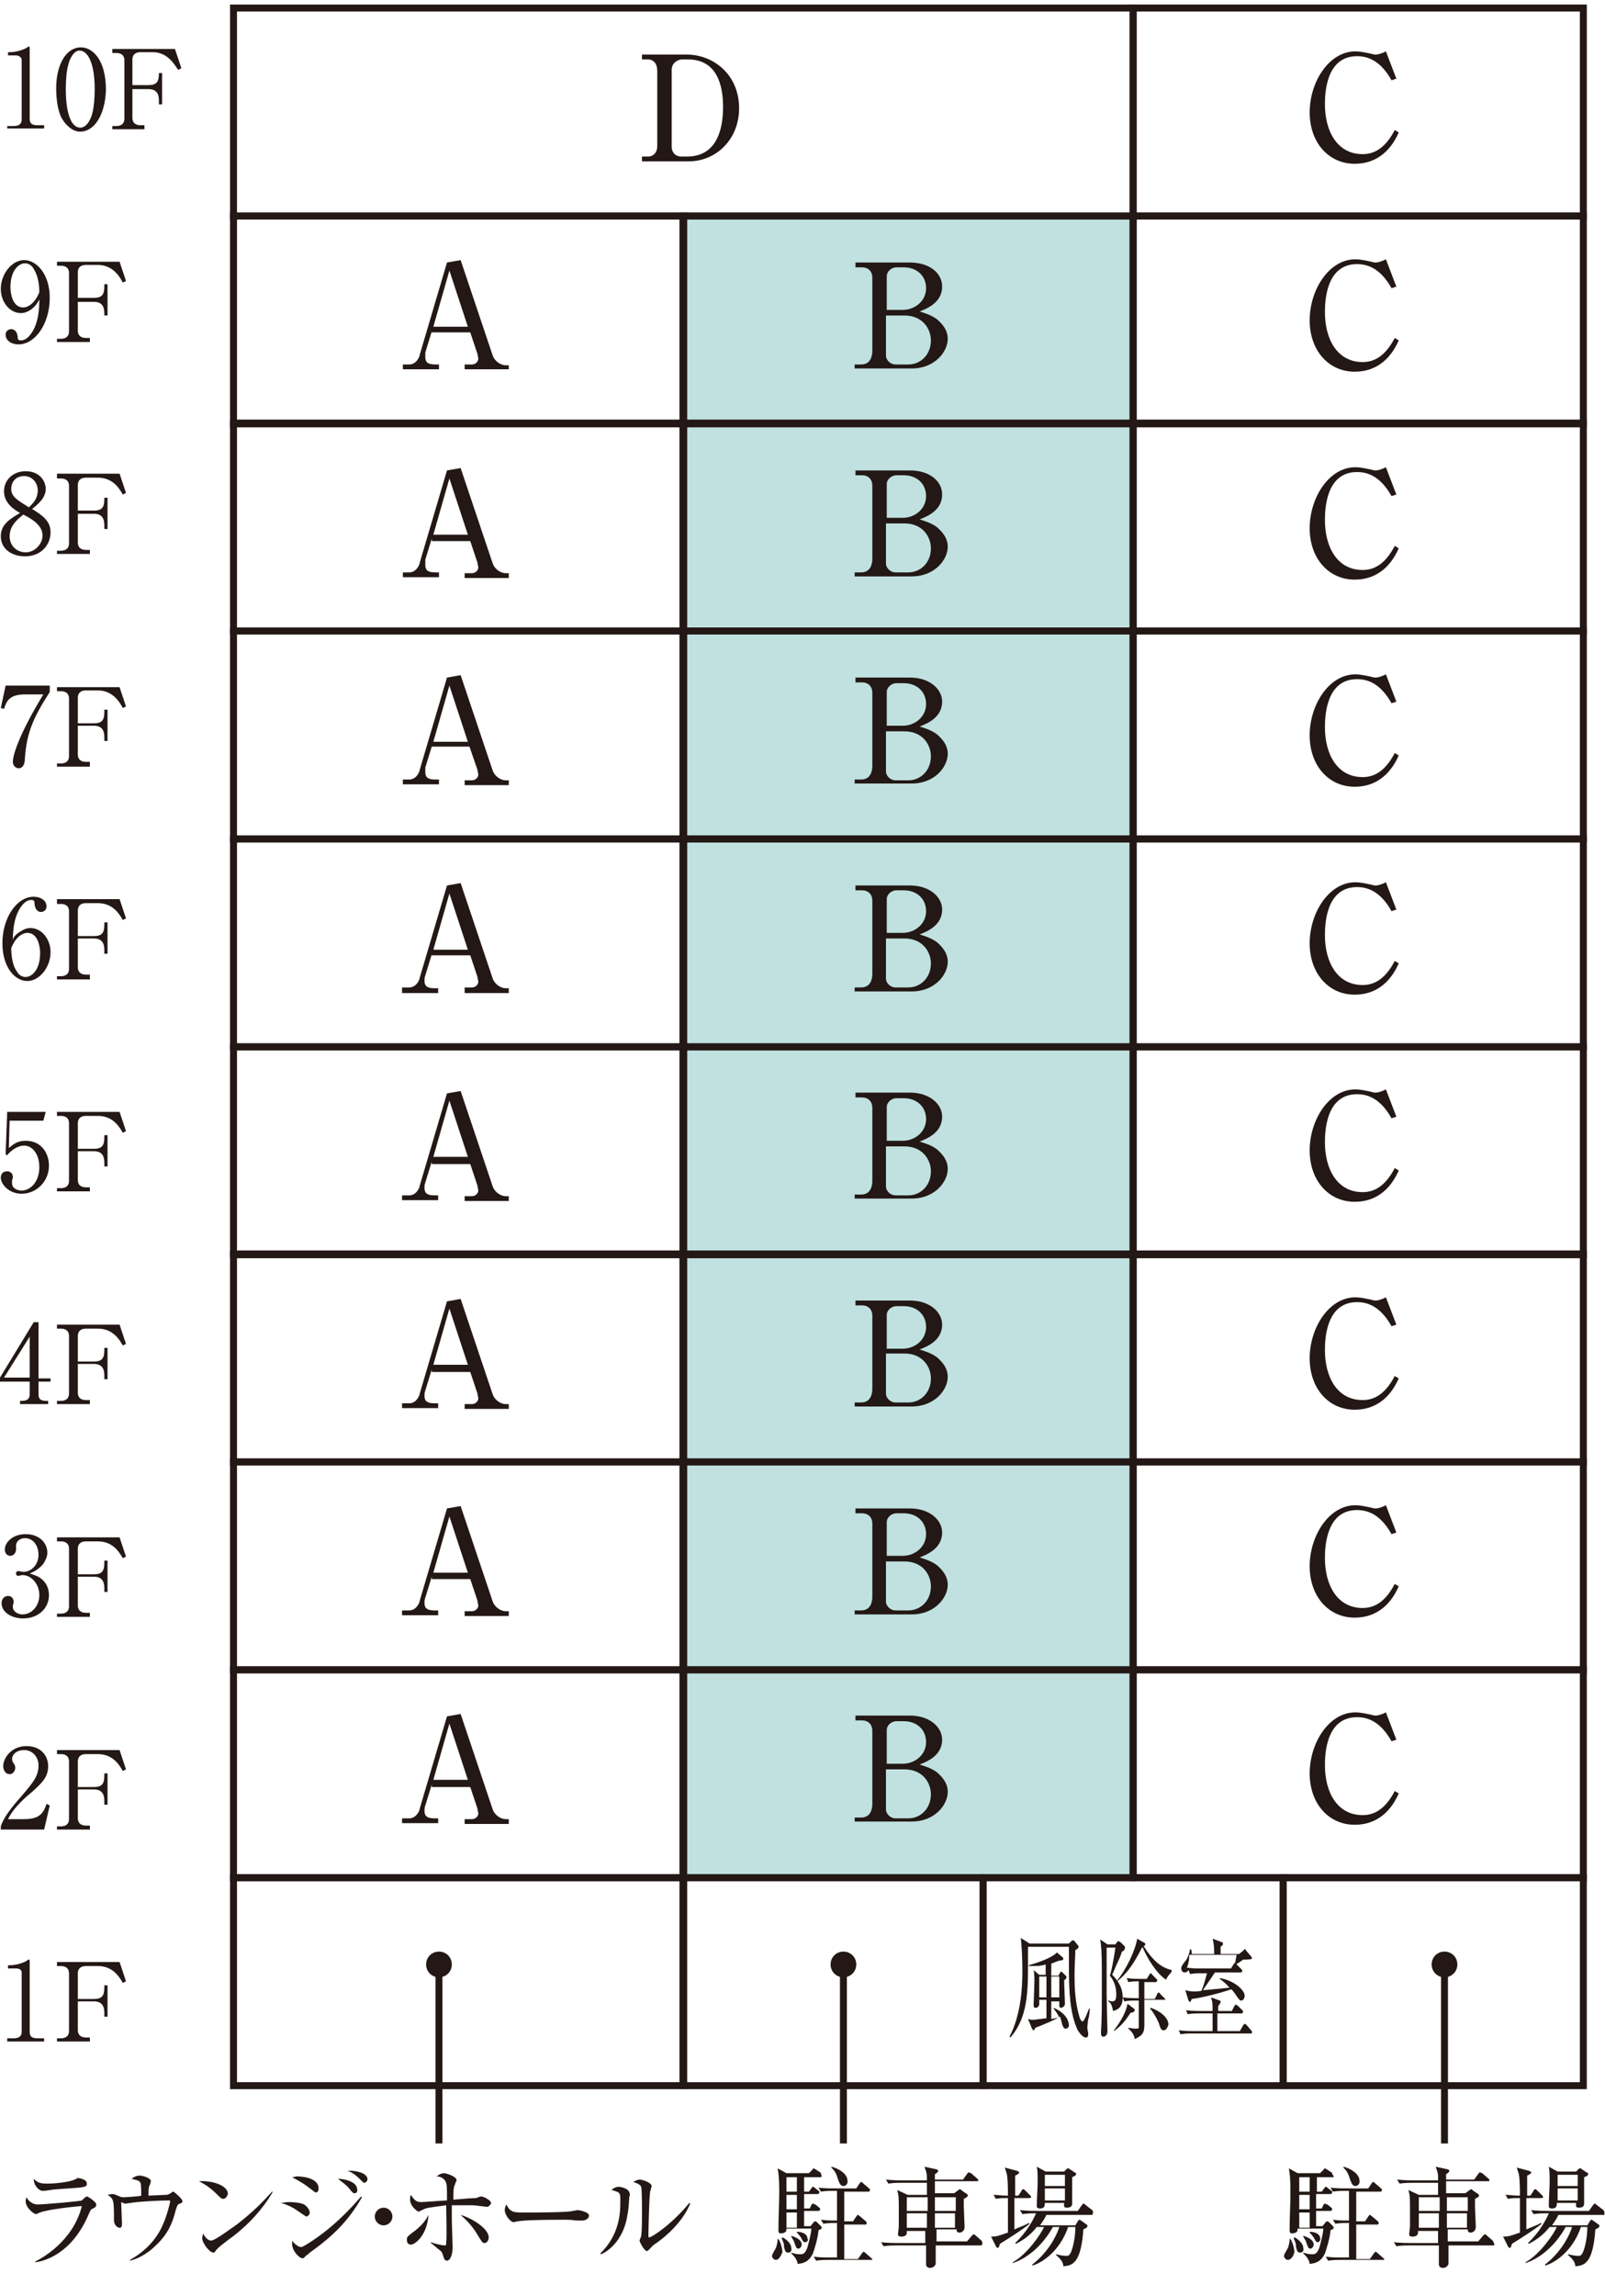 <?xml version="1.0" encoding="utf-8"?>
<!-- Generator: Adobe Illustrator 26.5.3, SVG Export Plug-In . SVG Version: 6.00 Build 0)  -->
<svg version="1.1" id="レイヤー_1" xmlns="http://www.w3.org/2000/svg" xmlns:xlink="http://www.w3.org/1999/xlink" x="0px"
	 y="0px" viewBox="0 0 200 286" style="enable-background:new 0 0 200 286;" xml:space="preserve">
<style type="text/css">
	.st0{opacity:0.3;fill:#2D9C96;}
	.st1{fill:none;stroke:#231815;stroke-width:0.867;stroke-miterlimit:10;}
	.st2{fill:none;stroke:#231815;stroke-width:0.863;stroke-miterlimit:10;}
	.st3{fill:#231815;}
</style>
<rect x="85" y="27" class="st0" width="56" height="206.5"/>
<g>
	<rect x="141.2" y="1" class="st1" width="56.1" height="25.9"/>
	<rect x="141.2" y="26.9" class="st1" width="56.1" height="25.9"/>
	<rect x="141.2" y="52.7" class="st1" width="56.1" height="25.9"/>
	<rect x="141.2" y="78.6" class="st1" width="56.1" height="25.9"/>
	<rect x="141.2" y="104.5" class="st1" width="56.1" height="25.9"/>
	<rect x="141.2" y="130.4" class="st1" width="56.1" height="25.9"/>
	<rect x="141.2" y="156.2" class="st1" width="56.1" height="25.9"/>
	<rect x="141.2" y="182.1" class="st1" width="56.1" height="25.9"/>
	<rect x="141.2" y="208" class="st1" width="56.1" height="25.9"/>
	<rect x="85.1" y="26.9" class="st1" width="56.1" height="25.9"/>
	<rect x="85.1" y="52.7" class="st1" width="56.1" height="25.9"/>
	<rect x="85.1" y="78.6" class="st1" width="56.1" height="25.9"/>
	<rect x="85.1" y="104.5" class="st1" width="56.1" height="25.9"/>
	<rect x="85.1" y="130.4" class="st1" width="56.1" height="25.9"/>
	<rect x="85.1" y="156.2" class="st1" width="56.1" height="25.9"/>
	<rect x="85.1" y="182.1" class="st1" width="56.1" height="25.9"/>
	<rect x="85.1" y="208" class="st1" width="56.1" height="25.9"/>
	<polygon class="st2" points="84.6,1 29.1,1 29.1,26.9 84.6,26.9 141.2,26.9 141.2,1 	"/>
	<rect x="29.1" y="26.9" class="st1" width="56.1" height="25.9"/>
	<rect x="29.1" y="52.7" class="st1" width="56.1" height="25.9"/>
	<rect x="29.1" y="78.6" class="st1" width="56.1" height="25.9"/>
	<rect x="29.1" y="104.5" class="st1" width="56.1" height="25.9"/>
	<rect x="29.1" y="130.4" class="st1" width="56.1" height="25.9"/>
	<rect x="29.1" y="156.2" class="st1" width="56.1" height="25.9"/>
	<rect x="29.1" y="182.1" class="st1" width="56.1" height="25.9"/>
	<rect x="29.1" y="208" class="st1" width="56.1" height="25.9"/>
	<rect x="29.1" y="233.9" class="st1" width="56.1" height="25.9"/>
	<rect x="85.1" y="233.9" class="st2" width="37.4" height="25.9"/>
	<rect x="122.5" y="233.9" class="st2" width="37.4" height="25.9"/>
	<rect x="159.9" y="233.9" class="st2" width="37.4" height="25.9"/>
	<g>
		<path class="st3" d="M53.8,41.3l-0.8,2.6C53,44.1,53,44.3,53,44.5c0,0.5,0.2,0.9,1.2,0.9h0.5V46h-4.5v-0.6H51c0.9,0,1.3-1,1.3-1.2
			l3.4-11.5l1.7-0.3l4,11.9c0.3,0.8,1.1,1.2,1.6,1.2h0.4V46h-5.5v-0.6h0.9c0.5,0,0.8-0.4,0.8-0.7c0-0.2-0.1-0.4-0.1-0.6l-0.9-2.7
			H53.8z M58.3,40.7l-2.3-7l-2,7H58.3z"/>
		<path class="st3" d="M53.8,67.1l-0.8,2.6C53,69.9,53,70.2,53,70.4c0,0.5,0.2,0.9,1.2,0.9h0.5v0.6h-4.5v-0.6H51
			c0.9,0,1.3-1,1.3-1.2l3.4-11.5l1.7-0.3l4,11.9c0.3,0.8,1.1,1.2,1.6,1.2h0.4v0.6h-5.5v-0.6h0.9c0.5,0,0.8-0.4,0.8-0.7
			c0-0.2-0.1-0.4-0.1-0.6l-0.9-2.7H53.8z M58.3,66.6l-2.3-7l-2,7H58.3z"/>
		<path class="st3" d="M53.8,93l-0.8,2.6C53,95.8,53,96.1,53,96.2c0,0.5,0.2,0.9,1.2,0.9h0.5v0.6h-4.5v-0.6H51c0.9,0,1.3-1,1.3-1.2
			l3.4-11.5l1.7-0.3l4,11.9c0.3,0.8,1.1,1.2,1.6,1.2h0.4v0.6h-5.5v-0.6h0.9c0.5,0,0.8-0.4,0.8-0.7c0-0.2-0.1-0.4-0.1-0.6L58.5,93
			H53.8z M58.3,92.4l-2.3-7l-2,7H58.3z"/>
		<path class="st3" d="M53.8,118.9l-0.8,2.6c-0.1,0.2-0.1,0.5-0.1,0.7c0,0.5,0.2,0.9,1.2,0.9h0.5v0.6h-4.5V123H51
			c0.9,0,1.3-1,1.3-1.2l3.4-11.5l1.7-0.3l4,11.9c0.3,0.8,1.1,1.2,1.6,1.2h0.4v0.6h-5.5V123h0.9c0.5,0,0.8-0.4,0.8-0.7
			c0-0.2-0.1-0.4-0.1-0.6l-0.9-2.7H53.8z M58.3,118.3l-2.3-7l-2,7H58.3z"/>
		<path class="st3" d="M53.8,144.7l-0.8,2.6c-0.1,0.2-0.1,0.5-0.1,0.7c0,0.5,0.2,0.9,1.2,0.9h0.5v0.6h-4.5v-0.6H51
			c0.9,0,1.3-1,1.3-1.2l3.4-11.5l1.7-0.3l4,11.9c0.3,0.8,1.1,1.2,1.6,1.2h0.4v0.6h-5.5v-0.6h0.9c0.5,0,0.8-0.4,0.8-0.7
			c0-0.2-0.1-0.4-0.1-0.6l-0.9-2.7H53.8z M58.3,144.1l-2.3-7l-2,7H58.3z"/>
		<path class="st3" d="M53.8,170.6l-0.8,2.6c-0.1,0.2-0.1,0.5-0.1,0.7c0,0.5,0.2,0.9,1.2,0.9h0.5v0.6h-4.5v-0.6H51
			c0.9,0,1.3-1,1.3-1.2l3.4-11.5l1.7-0.3l4,11.9c0.3,0.8,1.1,1.2,1.6,1.2h0.4v0.6h-5.5v-0.6h0.9c0.5,0,0.8-0.4,0.8-0.7
			c0-0.2-0.1-0.4-0.1-0.6l-0.9-2.7H53.8z M58.3,170l-2.3-7l-2,7H58.3z"/>
		<path class="st3" d="M53.8,196.4l-0.8,2.6c-0.1,0.2-0.1,0.5-0.1,0.7c0,0.5,0.2,0.9,1.2,0.9h0.5v0.6h-4.5v-0.6H51
			c0.9,0,1.3-1,1.3-1.2l3.4-11.5l1.7-0.3l4,11.9c0.3,0.8,1.1,1.2,1.6,1.2h0.4v0.6h-5.5v-0.6h0.9c0.5,0,0.8-0.4,0.8-0.7
			c0-0.2-0.1-0.4-0.1-0.6l-0.9-2.7H53.8z M58.3,195.9l-2.3-7l-2,7H58.3z"/>
		<path class="st3" d="M53.8,222.3l-0.8,2.6c-0.1,0.2-0.1,0.5-0.1,0.7c0,0.5,0.2,0.9,1.2,0.9h0.5v0.6h-4.5v-0.6H51
			c0.9,0,1.3-1,1.3-1.2l3.4-11.5l1.7-0.3l4,11.9c0.3,0.8,1.1,1.2,1.6,1.2h0.4v0.6h-5.5v-0.6h0.9c0.5,0,0.8-0.4,0.8-0.7
			c0-0.2-0.1-0.4-0.1-0.6l-0.9-2.7H53.8z M58.3,221.7l-2.3-7l-2,7H58.3z"/>
	</g>
	<g>
		<path class="st3" d="M106.6,45.4h0.7c1.1,0,1.4-0.9,1.4-1.7v-9.1c0-0.8-0.5-1.3-1.3-1.3h-0.8v-0.6h6.8c2.4,0,4,1.3,4,3
			c0,2.1-2.1,2.8-2.8,3.1c0.6,0.2,1.4,0.4,2.2,1c0.3,0.3,1.3,1.1,1.3,2.4c0,1.6-1.6,3.7-4.5,3.7h-7.1V45.4z M110.4,38.6h2.1
			c1.5,0,2.9-1.1,2.9-2.7c0-1.5-1.1-2.6-2.8-2.6h-0.9c-0.6,0-1.2,0.5-1.2,1.1V38.6z M110.4,39.2v5.1c0,0.5,0.5,1.1,1.2,1.1h1.6
			c1.5,0,2.8-1.2,2.8-3c0-1.4-1-3.1-3.3-3.1H110.4z"/>
		<path class="st3" d="M106.6,71.3h0.7c1.1,0,1.4-0.9,1.4-1.7v-9.1c0-0.8-0.5-1.3-1.3-1.3h-0.8v-0.6h6.8c2.4,0,4,1.3,4,3
			c0,2.1-2.1,2.8-2.8,3.1c0.6,0.2,1.4,0.4,2.2,1c0.3,0.3,1.3,1.1,1.3,2.4c0,1.6-1.6,3.7-4.5,3.7h-7.1V71.3z M110.4,64.5h2.1
			c1.5,0,2.9-1.1,2.9-2.7c0-1.5-1.1-2.6-2.8-2.6h-0.9c-0.6,0-1.2,0.5-1.2,1.1V64.5z M110.4,65.1v5.1c0,0.5,0.5,1.1,1.2,1.1h1.6
			c1.5,0,2.8-1.2,2.8-3c0-1.4-1-3.1-3.3-3.1H110.4z"/>
		<path class="st3" d="M106.6,97.1h0.7c1.1,0,1.4-0.9,1.4-1.7v-9.1c0-0.8-0.5-1.3-1.3-1.3h-0.8v-0.6h6.8c2.4,0,4,1.4,4,3
			c0,2.1-2.1,2.8-2.8,3.1c0.6,0.2,1.4,0.4,2.2,1c0.3,0.3,1.3,1.1,1.3,2.4c0,1.6-1.6,3.7-4.5,3.7h-7.1V97.1z M110.4,90.4h2.1
			c1.5,0,2.9-1.1,2.9-2.7c0-1.5-1.1-2.6-2.8-2.6h-0.9c-0.6,0-1.2,0.5-1.2,1.1V90.4z M110.4,91v5.1c0,0.5,0.5,1.1,1.2,1.1h1.6
			c1.5,0,2.8-1.2,2.8-3c0-1.4-1-3.1-3.3-3.1H110.4z"/>
		<path class="st3" d="M106.6,123h0.7c1.1,0,1.4-0.9,1.4-1.7v-9.1c0-0.8-0.5-1.3-1.3-1.3h-0.8v-0.6h6.8c2.4,0,4,1.4,4,3
			c0,2.1-2.1,2.8-2.8,3.1c0.6,0.2,1.4,0.4,2.2,1c0.3,0.3,1.3,1.1,1.3,2.4c0,1.6-1.6,3.7-4.5,3.7h-7.1V123z M110.4,116.2h2.1
			c1.5,0,2.9-1.1,2.9-2.7c0-1.5-1.1-2.6-2.8-2.6h-0.9c-0.6,0-1.2,0.5-1.2,1.1V116.2z M110.4,116.8v5.1c0,0.5,0.5,1.1,1.2,1.1h1.6
			c1.5,0,2.8-1.2,2.8-3c0-1.4-1-3.1-3.3-3.1H110.4z"/>
		<path class="st3" d="M106.6,148.8h0.7c1.1,0,1.4-0.9,1.4-1.7V138c0-0.8-0.5-1.3-1.3-1.3h-0.8v-0.6h6.8c2.4,0,4,1.4,4,3
			c0,2.1-2.1,2.8-2.8,3.1c0.6,0.2,1.4,0.4,2.2,1c0.3,0.3,1.3,1.1,1.3,2.4c0,1.6-1.6,3.7-4.5,3.7h-7.1V148.8z M110.4,142.1h2.1
			c1.5,0,2.9-1.1,2.9-2.7c0-1.5-1.1-2.6-2.8-2.6h-0.9c-0.6,0-1.2,0.5-1.2,1.1V142.1z M110.4,142.7v5.1c0,0.5,0.5,1.1,1.2,1.1h1.6
			c1.5,0,2.8-1.2,2.8-3c0-1.4-1-3.1-3.3-3.1H110.4z"/>
		<path class="st3" d="M106.6,174.7h0.7c1.1,0,1.4-0.9,1.4-1.7v-9.1c0-0.8-0.5-1.3-1.3-1.3h-0.8V162h6.8c2.4,0,4,1.4,4,3
			c0,2.1-2.1,2.8-2.8,3.1c0.6,0.2,1.4,0.4,2.2,1c0.3,0.3,1.3,1.1,1.3,2.4c0,1.6-1.6,3.7-4.5,3.7h-7.1V174.7z M110.4,168h2.1
			c1.5,0,2.9-1.1,2.9-2.7c0-1.5-1.1-2.6-2.8-2.6h-0.9c-0.6,0-1.2,0.5-1.2,1.1V168z M110.4,168.5v5.1c0,0.5,0.5,1.1,1.2,1.1h1.6
			c1.5,0,2.8-1.2,2.8-3c0-1.4-1-3.1-3.3-3.1H110.4z"/>
		<path class="st3" d="M106.6,200.6h0.7c1.1,0,1.4-0.9,1.4-1.7v-9.1c0-0.8-0.5-1.3-1.3-1.3h-0.8v-0.6h6.8c2.4,0,4,1.4,4,3
			c0,2.1-2.1,2.8-2.8,3.1c0.6,0.2,1.4,0.4,2.2,1c0.3,0.3,1.3,1.1,1.3,2.4c0,1.6-1.6,3.7-4.5,3.7h-7.1V200.6z M110.4,193.8h2.1
			c1.5,0,2.9-1.1,2.9-2.7c0-1.5-1.1-2.6-2.8-2.6h-0.9c-0.6,0-1.2,0.5-1.2,1.1V193.8z M110.4,194.4v5.1c0,0.5,0.5,1.1,1.2,1.1h1.6
			c1.5,0,2.8-1.2,2.8-3c0-1.4-1-3.1-3.3-3.1H110.4z"/>
		<path class="st3" d="M106.6,226.4h0.7c1.1,0,1.4-0.9,1.4-1.7v-9.1c0-0.8-0.5-1.3-1.3-1.3h-0.8v-0.6h6.8c2.4,0,4,1.4,4,3
			c0,2.1-2.1,2.8-2.8,3.1c0.6,0.2,1.4,0.4,2.2,1c0.3,0.3,1.3,1.1,1.3,2.4c0,1.6-1.6,3.7-4.5,3.7h-7.1V226.4z M110.4,219.7h2.1
			c1.5,0,2.9-1.1,2.9-2.7c0-1.5-1.1-2.6-2.8-2.6h-0.9c-0.6,0-1.2,0.5-1.2,1.1V219.7z M110.4,220.3v5.1c0,0.5,0.5,1.1,1.2,1.1h1.6
			c1.5,0,2.8-1.2,2.8-3c0-1.4-1-3.1-3.3-3.1H110.4z"/>
	</g>
	<g>
		<path class="st3" d="M173.4,10c-1.4-2.5-3-3-4.3-3c-3.9,0-4,4.7-4,6c0,3.3,1.5,6.2,4.7,6.2c1.6,0,2.9-0.9,4-3l0.5,0.3
			c-0.5,1.1-1.9,3.9-5.5,3.9c-3.2,0-5.6-2.6-5.6-6.4c0-3.8,2.4-7.6,5.7-7.6c0.5,0,1,0.1,1.5,0.2c0.6,0.1,0.7,0.2,1,0.2
			c0.1,0,0.5,0,1.3-0.4l1.3,3.4L173.4,10z"/>
		<path class="st3" d="M173.4,35.9c-1.4-2.5-3-3-4.3-3c-3.9,0-4,4.7-4,6c0,3.3,1.5,6.2,4.7,6.2c1.6,0,2.9-0.9,4-3l0.5,0.3
			c-0.5,1.1-1.9,3.9-5.5,3.9c-3.2,0-5.6-2.6-5.6-6.4c0-3.8,2.4-7.6,5.7-7.6c0.5,0,1,0.1,1.5,0.2c0.6,0.1,0.7,0.2,1,0.2
			c0.1,0,0.5,0,1.3-0.4l1.3,3.4L173.4,35.9z"/>
		<path class="st3" d="M173.4,61.8c-1.4-2.5-3-3-4.3-3c-3.9,0-4,4.7-4,6c0,3.3,1.5,6.2,4.7,6.2c1.6,0,2.9-0.9,4-3l0.5,0.3
			c-0.5,1.1-1.9,3.9-5.5,3.9c-3.2,0-5.6-2.6-5.6-6.4c0-3.8,2.4-7.6,5.7-7.6c0.5,0,1,0.1,1.5,0.2c0.6,0.1,0.7,0.2,1,0.2
			c0.1,0,0.5,0,1.3-0.4l1.3,3.4L173.4,61.8z"/>
		<path class="st3" d="M173.4,87.6c-1.4-2.5-3-3-4.3-3c-3.9,0-4,4.7-4,6c0,3.3,1.5,6.2,4.7,6.2c1.6,0,2.9-0.9,4-3l0.5,0.3
			c-0.5,1.1-1.9,3.9-5.5,3.9c-3.2,0-5.6-2.6-5.6-6.4c0-3.8,2.4-7.6,5.7-7.6c0.5,0,1,0.1,1.5,0.2c0.6,0.1,0.7,0.2,1,0.2
			c0.1,0,0.5,0,1.3-0.4l1.3,3.4L173.4,87.6z"/>
		<path class="st3" d="M173.4,113.5c-1.4-2.5-3-3-4.3-3c-3.9,0-4,4.7-4,6c0,3.3,1.5,6.2,4.7,6.2c1.6,0,2.9-0.9,4-3l0.5,0.3
			c-0.5,1.1-1.9,3.9-5.5,3.9c-3.2,0-5.6-2.6-5.6-6.4c0-3.8,2.4-7.6,5.7-7.6c0.5,0,1,0.1,1.5,0.2c0.6,0.1,0.7,0.2,1,0.2
			c0.1,0,0.5,0,1.3-0.4l1.3,3.4L173.4,113.5z"/>
		<path class="st3" d="M173.4,139.3c-1.4-2.5-3-3-4.3-3c-3.9,0-4,4.7-4,6c0,3.3,1.5,6.2,4.7,6.2c1.6,0,2.9-0.9,4-3l0.5,0.3
			c-0.5,1.1-1.9,3.9-5.5,3.9c-3.2,0-5.6-2.6-5.6-6.4c0-3.8,2.4-7.6,5.7-7.6c0.5,0,1,0.1,1.5,0.2c0.6,0.1,0.7,0.2,1,0.2
			c0.1,0,0.5,0,1.3-0.4l1.3,3.4L173.4,139.3z"/>
		<path class="st3" d="M173.4,165.2c-1.4-2.5-3-3-4.3-3c-3.9,0-4,4.7-4,6c0,3.3,1.5,6.2,4.7,6.2c1.6,0,2.9-0.9,4-3l0.5,0.3
			c-0.5,1.1-1.9,3.9-5.5,3.9c-3.2,0-5.6-2.6-5.6-6.4c0-3.8,2.4-7.6,5.7-7.6c0.5,0,1,0.1,1.5,0.2c0.6,0.1,0.7,0.2,1,0.2
			c0.1,0,0.5,0,1.3-0.4l1.3,3.4L173.4,165.2z"/>
		<path class="st3" d="M173.4,191.1c-1.4-2.5-3-3-4.3-3c-3.9,0-4,4.7-4,6c0,3.3,1.5,6.2,4.7,6.2c1.6,0,2.9-0.9,4-3l0.5,0.3
			c-0.5,1.1-1.9,3.9-5.5,3.9c-3.2,0-5.6-2.6-5.6-6.4c0-3.8,2.4-7.6,5.7-7.6c0.5,0,1,0.1,1.5,0.2c0.6,0.1,0.7,0.2,1,0.2
			c0.1,0,0.5,0,1.3-0.4l1.3,3.4L173.4,191.1z"/>
		<path class="st3" d="M173.4,216.9c-1.4-2.5-3-3-4.3-3c-3.9,0-4,4.7-4,6c0,3.3,1.5,6.2,4.7,6.2c1.6,0,2.9-0.9,4-3l0.5,0.3
			c-0.5,1.1-1.9,3.9-5.5,3.9c-3.2,0-5.6-2.6-5.6-6.4c0-3.8,2.4-7.6,5.7-7.6c0.5,0,1,0.1,1.5,0.2c0.6,0.1,0.7,0.2,1,0.2
			c0.1,0,0.5,0,1.3-0.4l1.3,3.4L173.4,216.9z"/>
	</g>
	<g>
		<path class="st3" d="M80,6.8h5.6c3.2,0,6.5,2.4,6.5,6.7c0,3.8-2.8,6.6-6.3,6.6H80v-0.6h0.8c0.5,0,1.1-0.4,1.1-1.3V8.8
			c0-0.8-0.4-1.4-1.2-1.4H80V6.8z M83.7,18.3c0,0.6,0.4,1.2,1.2,1.2h0.7c4,0,4.5-3.9,4.5-6.2c0-2.6-0.7-5.9-4.4-5.9H85
			c-0.5,0-1.3,0.4-1.3,1.3V18.3z"/>
	</g>
	<g>
		<path class="st3" d="M0.9,15.7h0.8c0.7,0,1-0.3,1-0.8V7.4C2.6,7,2.2,6.9,2,6.9h-1V6.5h0.2c1.1,0,2.1-0.5,2.2-0.6
			c0.1-0.1,0.1-0.1,0.2-0.1c0.1,0,0.1,0.1,0.1,0.2v8.8c0,0.6,0.3,0.8,1,0.8h0.8v0.4H0.9V15.7z"/>
		<path class="st3" d="M10,16.4c-0.9,0-1.7-0.7-2.2-1.5c-0.6-0.9-0.8-2.6-0.8-3.9c0-2.9,1.2-5.1,3.1-5.1c1.4,0,3.1,1.5,3.1,5.3
			C13.1,14.4,11.7,16.4,10,16.4z M8.5,8.1c-0.2,0.7-0.3,1.8-0.3,3c0,3.1,0.7,4.8,1.8,4.8c0.9,0,1.4-1.3,1.5-1.8
			c0.2-0.7,0.3-1.9,0.3-3c0-3.1-0.8-4.8-1.9-4.8C9.1,6.3,8.6,7.6,8.5,8.1z"/>
		<path class="st3" d="M18,16.1H14v-0.4h0.5c0.6,0,1-0.3,1-0.9V7.5c0-0.6-0.4-0.9-1-0.9H14V6.1h7.8l0.8,2.4l-0.4,0.2
			C21.7,8,20.9,6.5,19,6.5h-1.5c-0.6,0-1,0.3-1,0.9v3.2h2c1,0,1.3-0.4,1.3-1.4V9.1h0.4V13h-0.4v-0.5c0-0.8-0.3-1.4-1.3-1.4h-2v3.6
			c0,0.6,0.4,0.9,1,0.9H18V16.1z"/>
		<path class="st3" d="M3.8,38.6c-0.3,0.2-0.7,0.4-1.2,0.4c-1.4,0-2.5-1.4-2.5-3c0-1.9,1.4-3.6,2.9-3.6c1.6,0,3.2,1.8,3.2,4.7
			c0,3.2-1.8,5.8-3.9,5.8c-0.9,0-1.6-0.5-1.6-1.2c0-0.5,0.4-0.7,0.7-0.7c0.3,0,0.7,0.2,0.8,0.9c0,0.3,0,0.5,0.4,0.5
			c0.4,0,0.7-0.2,1-0.5c1.2-1.3,1.3-3.4,1.3-4.6C4.7,37.7,4.4,38.2,3.8,38.6z M4.2,33.5c-0.2-0.4-0.6-0.7-1.1-0.7
			c-0.7,0-1.8,0.8-1.8,3c0,0.6,0.2,2.5,1.6,2.5c0.5,0,1.4-0.4,2-1.9C4.9,35.7,4.8,34.4,4.2,33.5z"/>
		<path class="st3" d="M11.2,42.6H7.1v-0.4h0.5c0.6,0,1-0.3,1-0.9V34c0-0.6-0.4-0.9-1-0.9H7.1v-0.5h7.8l0.8,2.4l-0.4,0.2
			C14.9,34.4,14,33,12.2,33h-1.5c-0.6,0-1,0.3-1,0.9v3.2h2c1,0,1.3-0.4,1.3-1.4v-0.3h0.4v3.9H13V39c0-0.8-0.3-1.4-1.3-1.4h-2v3.6
			c0,0.6,0.4,0.9,1,0.9h0.5V42.6z"/>
		<path class="st3" d="M6.3,66.3c0,1.6-1.2,3-3.2,3c-1.6,0-3-0.9-3-2.5c0-1.5,1.2-2.2,2.4-2.9c-0.7-0.4-2-1.2-2-2.7
			c0-1.4,1.1-2.5,2.7-2.5c1.9,0,2.5,1.4,2.5,2.2c0,1.2-1.1,2-1.7,2.5C5.3,64.2,6.3,64.9,6.3,66.3z M1.2,66.8c0,1.2,0.9,2,2,2
			c1.2,0,2.1-1.1,2.1-2.1c0-1.3-1.4-2.1-2.4-2.6C2.3,64.6,1.2,65.4,1.2,66.8z M4.7,61.1c0-1-0.7-1.8-1.7-1.8c-1,0-1.6,0.7-1.6,1.6
			c0,1,0.8,1.4,2.2,2.3C4,62.8,4.7,62.2,4.7,61.1z"/>
		<path class="st3" d="M11.2,69H7.1v-0.4h0.5c0.6,0,1-0.3,1-0.9v-7.2c0-0.6-0.4-0.9-1-0.9H7.1V59h7.8l0.8,2.4l-0.4,0.2
			c-0.4-0.7-1.2-2.1-3.1-2.1h-1.5c-0.6,0-1,0.3-1,0.9v3.2h2c1,0,1.3-0.4,1.3-1.4V62h0.4v3.9H13v-0.5c0-0.8-0.3-1.4-1.3-1.4h-2v3.6
			c0,0.6,0.4,0.9,1,0.9h0.5V69z"/>
		<path class="st3" d="M6.2,85.5v0.7c-2.2,3.4-2.9,5.3-3.1,8.3c0,0.4-0.1,1.2-0.8,1.2c-0.3,0-0.7-0.3-0.7-0.8c0-1,1-3.8,3.8-8.4H3.1
			c-2,0-2.3,0.9-2.6,1.8l-0.4-0.1l0.6-2.8H6.2z"/>
		<path class="st3" d="M11.2,95.5H7.1v-0.4h0.5c0.6,0,1-0.3,1-0.9v-7.2c0-0.6-0.4-0.9-1-0.9H7.1v-0.5h7.8l0.8,2.4l-0.4,0.2
			C14.9,87.4,14,86,12.2,86h-1.5c-0.6,0-1,0.3-1,0.9v3.2h2c1,0,1.3-0.4,1.3-1.4v-0.3h0.4v3.9H13v-0.5c0-0.8-0.3-1.4-1.3-1.4h-2v3.6
			c0,0.6,0.4,0.9,1,0.9h0.5V95.5z"/>
		<path class="st3" d="M2.6,116c0.3-0.2,0.7-0.4,1.2-0.4c1.4,0,2.5,1.4,2.5,3c0,1.9-1.4,3.6-2.9,3.6c-1.6,0-3.1-1.8-3.1-4.7
			c0-3.2,1.8-5.8,3.9-5.8c0.9,0,1.6,0.5,1.6,1.2c0,0.5-0.4,0.7-0.7,0.7c-0.3,0-0.7-0.2-0.8-1c0-0.3,0-0.5-0.4-0.5
			c-0.4,0-0.7,0.2-1,0.5c-1.2,1.3-1.3,3.4-1.3,4.6C1.6,116.8,1.9,116.4,2.6,116z M2.1,121c0.2,0.4,0.6,0.7,1.1,0.7
			c0.7,0,1.8-0.8,1.8-3c0-0.6-0.2-2.5-1.6-2.5c-0.5,0-1.4,0.4-2,1.9C1.4,118.8,1.5,120.2,2.1,121z"/>
		<path class="st3" d="M11.2,122H7.1v-0.4h0.5c0.6,0,1-0.3,1-0.9v-7.2c0-0.6-0.4-0.9-1-0.9H7.1V112h7.8l0.8,2.4l-0.4,0.2
			c-0.4-0.7-1.2-2.1-3.1-2.1h-1.5c-0.6,0-1,0.3-1,0.9v3.2h2c1,0,1.3-0.4,1.3-1.4v-0.3h0.4v3.9H13v-0.5c0-0.8-0.3-1.4-1.3-1.4h-2v3.6
			c0,0.6,0.4,0.9,1,0.9h0.5V122z"/>
		<path class="st3" d="M1.2,139.5L1.1,143c0.6-0.5,1.1-0.9,2.1-0.9c2,0,2.9,1.6,2.9,3.1c0,2-1.6,3.5-3.4,3.5c-1.6,0-2.6-1.2-2.6-2
			c0-0.5,0.3-0.8,0.8-0.8c0.4,0,0.7,0.3,0.7,0.7c0,0.1,0,0.2-0.1,0.4c0,0.1,0,0.3,0,0.4c0,0.6,0.6,0.9,1.2,0.9
			c1.1,0,2.2-1.1,2.2-2.9c0-1.7-0.9-2.7-1.9-2.7c-0.5,0-1.4,0.3-2.1,1.2l-0.2-0.1l0.2-5.3h4.8l-0.3,1.1H1.2z"/>
		<path class="st3" d="M11.2,148.4H7.1V148h0.5c0.6,0,1-0.3,1-0.9v-7.2c0-0.6-0.4-0.9-1-0.9H7.1v-0.5h7.8l0.8,2.4l-0.4,0.2
			c-0.4-0.7-1.2-2.1-3.1-2.1h-1.5c-0.6,0-1,0.3-1,0.9v3.2h2c1,0,1.3-0.4,1.3-1.4v-0.3h0.4v3.9H13v-0.5c0-0.8-0.3-1.4-1.3-1.4h-2v3.6
			c0,0.6,0.4,0.9,1,0.9h0.5V148.4z"/>
		<path class="st3" d="M4.2,164.7h0.6v7h1.5v0.4H4.8v1.6c0,0.6,0.3,0.8,1,0.8H6v0.4H2.5v-0.4h0.2c0.6,0,1-0.2,1-0.8v-1.6H0v-0.5
			L4.2,164.7z M3.7,166.5l-3.2,5.1h3.2V166.5z"/>
		<path class="st3" d="M11.2,174.9H7.1v-0.4h0.5c0.6,0,1-0.3,1-0.9v-7.2c0-0.6-0.4-0.9-1-0.9H7.1v-0.5h7.8l0.8,2.4l-0.4,0.2
			c-0.4-0.7-1.2-2.1-3.1-2.1h-1.5c-0.6,0-1,0.3-1,0.9v3.2h2c1,0,1.3-0.4,1.3-1.4v-0.3h0.4v3.9H13v-0.5c0-0.8-0.3-1.4-1.3-1.4h-2v3.6
			c0,0.6,0.4,0.9,1,0.9h0.5V174.9z"/>
		<path class="st3" d="M5.2,196.7c0.6,0.5,0.9,1.2,0.9,2c0,1.7-1.4,2.9-3.2,2.9c-1.5,0-2.7-0.8-2.7-1.9c0-0.6,0.4-0.9,0.8-0.9
			c0.5,0,0.7,0.4,0.7,0.7c0,0.2,0,0.3-0.1,0.4c0,0.1,0,0.2,0,0.3c0,0.5,0.6,0.9,1.2,0.9c1.1,0,2.1-1,2.1-2.4c0-1.4-1-2.5-2.1-2.5
			c-0.1,0-0.5,0.1-0.5,0.1c-0.2,0-0.3-0.1-0.3-0.3c0-0.2,0.1-0.3,0.3-0.3c0.1,0,0.5,0.1,0.6,0.1c1.1,0,1.9-1,1.9-2.1
			c0-1.1-0.6-2.1-1.7-2.1c-0.7,0-1.1,0.5-1.1,0.9c0,0.1,0,0.1,0,0.2c0,0.1,0,0.2,0,0.3c0,0.4-0.3,0.8-0.7,0.8
			c-0.5,0-0.7-0.4-0.7-0.8c0-0.8,0.9-1.9,2.6-1.9c1.7,0,2.7,1.1,2.7,2.3c0,0.5-0.2,0.9-0.5,1.4c-0.6,0.7-1.2,1-1.7,1.2
			C4.3,196.2,4.7,196.3,5.2,196.7z"/>
		<path class="st3" d="M11.2,201.4H7.1v-0.4h0.5c0.6,0,1-0.3,1-0.9v-7.2c0-0.6-0.4-0.9-1-0.9H7.1v-0.5h7.8l0.8,2.4l-0.4,0.2
			c-0.4-0.7-1.2-2.1-3.1-2.1h-1.5c-0.6,0-1,0.3-1,0.9v3.2h2c1,0,1.3-0.4,1.3-1.4v-0.3h0.4v3.9H13v-0.5c0-0.8-0.3-1.4-1.3-1.4h-2v3.6
			c0,0.6,0.4,0.9,1,0.9h0.5V201.4z"/>
		<path class="st3" d="M5.5,227.9H0.1v-0.4c0.3-0.9,0.9-1.8,2-3.1c2-2.3,2.7-3.1,2.7-4.5c0-1-0.7-1.9-1.8-1.9c-1,0-1.5,0.6-1.5,1.1
			c0,0,0,0.2,0.1,0.4c0.2,0.3,0.3,0.4,0.3,0.7c0,0.4-0.3,0.8-0.7,0.8c-0.5,0-0.8-0.5-0.8-1c0-1,1-2.5,2.9-2.5c1.7,0,2.7,1.1,2.7,2.5
			c0,1.4-0.8,2.1-2,3.2c-0.5,0.4-2.3,1.9-3,3.4H3c1.9,0,2.4-0.7,2.8-1.9l0.4,0.2L5.5,227.9z"/>
		<path class="st3" d="M11.2,227.9H7.1v-0.4h0.5c0.6,0,1-0.3,1-0.9v-7.2c0-0.6-0.4-0.9-1-0.9H7.1v-0.5h7.8l0.8,2.4l-0.4,0.2
			c-0.4-0.7-1.2-2.1-3.1-2.1h-1.5c-0.6,0-1,0.3-1,0.9v3.2h2c1,0,1.3-0.4,1.3-1.4v-0.3h0.4v3.9H13v-0.5c0-0.8-0.3-1.4-1.3-1.4h-2v3.6
			c0,0.6,0.4,0.9,1,0.9h0.5V227.9z"/>
		<path class="st3" d="M0.9,253.9h0.8c0.7,0,1-0.3,1-0.8v-7.4c0-0.4-0.4-0.5-0.7-0.5h-1v-0.4h0.2c1.1,0,2.1-0.5,2.2-0.6
			c0.1-0.1,0.1-0.1,0.2-0.1c0.1,0,0.1,0.1,0.1,0.2v8.8c0,0.6,0.3,0.8,1,0.8h0.8v0.4H0.9V253.9z"/>
		<path class="st3" d="M11.2,254.3H7.1v-0.4h0.5c0.6,0,1-0.3,1-0.9v-7.2c0-0.6-0.4-0.9-1-0.9H7.1v-0.5h7.8l0.8,2.4l-0.4,0.2
			c-0.4-0.7-1.2-2.1-3.1-2.1h-1.5c-0.6,0-1,0.3-1,0.9v3.2h2c1,0,1.3-0.4,1.3-1.4v-0.3h0.4v3.9H13v-0.5c0-0.8-0.3-1.4-1.3-1.4h-2v3.6
			c0,0.6,0.4,0.9,1,0.9h0.5V254.3z"/>
	</g>
	<g>
		<path class="st3" d="M11.6,275.1c-0.3,0.1-0.3,0.2-0.5,0.6c-2.2,5.3-5.9,6-6.7,6.1l0-0.1c0.8-0.4,4.7-2.5,5.8-6.9
			c-0.4,0-4.3,0.4-5.2,0.8c-0.1,0-0.4,0.2-0.5,0.2c-0.3,0-1.3-0.8-1.3-1.6c0-0.1,0-0.2,0.1-0.5c0.2,0.4,0.7,0.9,1.4,0.9
			c0.7,0,5.3-0.4,5.5-0.5c0.1-0.1,0.5-0.5,0.6-0.5c0.2,0,1.2,0.7,1.2,1C12,274.9,11.8,275,11.6,275.1z M9.9,272.5
			c-1.1,0.1-3.3,0.2-3.6,0.3c-0.7,0.1-0.7,0.1-1,0.1c-0.4,0-1.1-0.6-1.1-1.5c0.6,0.6,1,0.6,1.8,0.6c0.9,0,2.7-0.2,3.3-0.5
			c0.3-0.1,0.3-0.2,0.4-0.2c0.2,0,1.1,0.2,1.1,0.6C10.9,272.3,10.7,272.4,9.9,272.5z"/>
		<path class="st3" d="M22.4,274.5c-0.3,0.1-0.3,0.2-0.5,0.8c-0.4,1.6-1,3.1-2.7,4.6c-0.5,0.5-1.7,1.4-3,1.7l0-0.1
			c1.8-1,3.3-2.5,4.1-4.4c0.5-1.1,0.9-2.7,0.9-2.9c0-0.1,0-0.1-0.2-0.1c-1.1,0-2.8,0.1-3.9,0.2c-0.2,0-1.4,0.2-1.5,0.2
			c0,0-0.1,0-0.5-0.2c0,0.2,0.1,2.5,0.1,2.7c0,0.4-0.1,0.5-0.3,0.5c-0.3,0-0.7-0.4-0.7-0.9c0-2.5,0-2.7-0.8-3.2
			c0.2,0,0.4-0.1,0.6-0.1c0.3,0,0.4,0.1,0.9,0.3c0.2,0.1,0.4,0.1,0.6,0.1c0.1,0,1.8-0.1,2.1-0.2c0-0.3,0-1.5-0.1-1.6
			c-0.1-0.2-0.2-0.3-1.1-0.5c0.5-0.4,0.9-0.4,1-0.4c0.4,0,1.4,0.3,1.4,0.7c0,0-0.1,0.5-0.2,0.6c-0.1,0.2-0.1,1-0.1,1.2
			c0.3,0,1.9-0.1,2.2-0.1c0.1,0,0.3,0,0.7-0.3c0.1-0.1,0.2-0.1,0.2-0.1c0.1,0,1.1,0.9,1.1,1.1C22.8,274.3,22.7,274.4,22.4,274.5z"/>
		<path class="st3" d="M27.8,273.9c-0.2,0-0.4-0.2-0.8-0.6c-1-1-1.7-1.3-2.2-1.6c1.6-0.1,3.6,0.5,3.6,1.6
			C28.3,273.6,28.1,273.9,27.8,273.9z M29,278.6c-0.3,0.2-1.6,1.2-1.8,1.4c-0.1,0.1-0.4,0.4-0.4,0.5c-0.1,0.1-0.2,0.1-0.2,0.1
			c-0.5,0-1.4-1.2-1.4-1.8c0-0.2,0.1-0.5,0.1-0.6c0.3,0.6,0.7,0.9,1,0.9c0.5,0,2.6-1.6,3.2-2c2.2-1.7,3.3-2.9,4.4-4.1l0.1,0
			C33.5,273.9,32,276.3,29,278.6z"/>
		<path class="st3" d="M38.2,276.1c-0.1,0-0.2-0.1-1.1-0.7c-0.7-0.5-1.4-0.8-2.1-1c0.3,0,0.6-0.1,1-0.1c0.1,0,1.3,0,1.9,0.3
			c0.6,0.4,0.7,0.9,0.7,1C38.6,275.9,38.3,276.1,38.2,276.1z M38.6,280.6c-0.2,0.2-0.2,0.2-0.5,0.4c-0.1,0.1-0.2,0.3-0.4,0.3
			c-0.4,0-1.3-0.9-1.3-1.8c0-0.1,0-0.2,0-0.4c0.1,0.2,0.7,0.8,1.1,0.8c0.2,0,0.3-0.1,0.5-0.2c2.2-1.3,4.6-3.3,7-6.1l0.1,0.1
			C43.4,276.7,41.4,278.6,38.6,280.6z M39.4,273.1c-0.2,0-0.2-0.1-0.9-0.6c-0.9-0.7-1.6-1-2.1-1.3c0.3,0,0.4-0.1,0.6-0.1
			c0.1,0,2.7,0,2.7,1.5C39.7,273,39.5,273.1,39.4,273.1z M44.2,273.2c-0.2,0-0.2,0-0.7-0.6c-0.4-0.5-0.9-0.8-1.4-1.2
			c0.9,0,2.4,0.4,2.4,1.3C44.6,273,44.4,273.2,44.2,273.2z M45.4,271.9c-0.1,0-0.2-0.1-0.6-0.5c-0.4-0.4-0.9-0.8-1.5-1
			c0.2,0,0.3,0,0.4,0c0.5,0,2.1,0.2,2.1,1.1C45.7,271.8,45.5,271.9,45.4,271.9z"/>
		<path class="st3" d="M47.8,277.2c-0.6,0-1.1-0.5-1.1-1.1c0-0.6,0.5-1.1,1.1-1.1c0.6,0,1.1,0.5,1.1,1.1
			C48.9,276.7,48.4,277.2,47.8,277.2z"/>
		<path class="st3" d="M51.2,279.6c-0.5,0-0.5-0.5-0.5-0.6c0-0.4,0.1-0.4,0.7-0.9c0.7-0.5,1.5-1.2,2-2.2
			C53.2,278.5,51.7,279.6,51.2,279.6z M60.7,274.9c-0.1,0-1.5-0.2-1.8-0.2c-0.7,0-1.1,0-1.3,0c-0.6,0-1,0-1.3,0c0,0.2,0,1.5,0,1.7
			c0,0.6,0.1,3,0.1,3.5c0,1.2-0.4,1.7-0.7,1.7c-0.3,0-0.4-0.3-0.5-0.7c-0.1-0.2-0.1-0.4-0.4-0.6c-0.4-0.3-0.8-0.7-1.1-0.9l0-0.1
			c0.5,0.2,1.4,0.4,1.7,0.4c0.2,0,0.2-0.1,0.2-0.3c0.1-1.2,0-3.4,0-4.7c-2.2,0.3-2.5,0.3-3,0.6c-0.1,0-0.4,0.2-0.4,0.2
			c-0.2,0-1.1-0.7-1.1-1.5c0-0.2,0-0.4,0.1-0.6c0.5,0.8,0.8,0.9,1.3,0.9c0.3,0,2.8-0.2,3.2-0.2c0-1.8,0-2-0.2-2.4
			c-0.2-0.4-0.7-0.6-1.1-0.6c0.4-0.3,0.7-0.4,0.9-0.4c0.3,0,1.6,0.4,1.6,0.9c0,0-0.2,0.4-0.2,0.5c-0.2,0.4-0.2,0.7-0.2,1.9
			c1.1-0.1,2.4-0.2,2.8-0.2c0.1,0,0.5-0.2,0.6-0.2c0.1,0,0.6,0.1,0.8,0.3c0.2,0.1,0.5,0.3,0.5,0.6C61,274.7,60.9,274.9,60.7,274.9z
			 M60.4,279.4c-0.3,0-0.3-0.1-0.7-0.7c-0.7-1.2-1.2-1.8-2.3-2.8c1.4,0.4,3.5,1.7,3.5,2.8C60.9,279,60.7,279.4,60.4,279.4z"/>
		<path class="st3" d="M72.5,276.6c-0.1,0-0.5,0-0.5,0c-0.5,0-0.6-0.1-1.5-0.1c-4.2,0-5.4,0.1-6,0.2c0,0-0.5,0.1-0.5,0.1
			c-0.4,0-1.1-0.9-1.1-1.5c0-0.1,0-0.3,0.2-0.7c0.5,1,0.9,1,2.3,1c0.9,0,5.4,0,6-0.2c0.1,0,0.5-0.1,0.6-0.1c0.1,0,1.4,0.2,1.4,0.7
			C73.3,276.6,72.6,276.6,72.5,276.6z"/>
		<path class="st3" d="M78.4,273.8c0,0.3-0.1,1.7-0.2,2c-0.4,2.9-2.1,4.5-3.3,5l-0.1-0.1c2.5-2.4,2.5-5.3,2.5-6.5
			c0-1.1,0-1.1-1.1-1.4c0.2-0.2,0.5-0.4,0.9-0.4c0.4,0,1.3,0.3,1.3,0.7C78.6,273.2,78.4,273.7,78.4,273.8z M81.8,279.4
			c-0.5,0.3-0.5,0.4-0.9,0.8c-0.1,0.1-0.2,0.2-0.3,0.2c-0.3,0-0.9-1.1-0.9-1.3c0-0.1,0.2-0.5,0.2-0.6c0.1-0.6,0.1-2.4,0.1-2.7
			c0-0.5,0-3-0.1-3.4c-0.1-0.2-0.3-0.4-1-0.6c0.2-0.1,0.5-0.3,0.8-0.3c0.4,0,1.5,0.4,1.5,0.8c0,0.1-0.2,0.7-0.2,0.8
			c-0.1,0.7-0.2,4.5-0.2,5.4c0,0.1,0,0.2,0.1,0.2c0.3,0,2.8-1.6,5-4.3l0.1,0.1C85.1,276.7,83.1,278.5,81.8,279.4z"/>
	</g>
	<g>
		<path class="st3" d="M96.7,281.5c-0.3,0-0.5-0.3-0.5-0.5c0-0.2,0.4-0.8,0.5-1c0-0.1,0.2-0.5,0.2-1.1h0.1c0.4,0.6,0.5,1.5,0.5,1.6
			C97.3,281.1,97,281.5,96.7,281.5z M102.2,271.2h-2v1.8h0.6l0.3-0.4c0.1-0.1,0.1-0.2,0.2-0.2c0.1,0,0.2,0.1,0.2,0.1l0.5,0.4
			c0.1,0,0.1,0.1,0.1,0.2c0,0.1-0.1,0.2-0.2,0.2h-1.7v1.8h0.7l0.2-0.4c0-0.1,0.1-0.2,0.2-0.2c0.1,0,0.2,0.1,0.3,0.1l0.5,0.4
			c0.1,0.1,0.1,0.1,0.1,0.2c0,0.1-0.1,0.2-0.2,0.2h-1.8v1.9h0.8l0.4-0.5c0.1-0.1,0.1-0.1,0.2-0.1c0.1,0,0.2,0.1,0.2,0.1l0.4,0.4
			c0.1,0.1,0.2,0.2,0.2,0.3c0,0.1-0.1,0.2-0.4,0.3c-0.1,1.1-0.5,2.3-0.7,2.9c-0.3,0.6-0.7,1.2-1.9,1.3c-0.1-0.7-0.6-1.1-0.8-1.3
			l0-0.1c0.6,0.2,0.9,0.2,1.2,0.2c0.4,0,0.6-0.3,0.8-0.8c0.2-0.7,0.5-1.9,0.5-2.4H98c0,0.1,0,0.3-0.1,0.4c-0.1,0.1-0.3,0.2-0.6,0.2
			c-0.3,0-0.3-0.2-0.3-0.5c0-1.3,0.1-3.3,0.1-4.5c0-1,0-2.1-0.2-3.1l1.1,0.6h2.8l0.4-0.4c0.1-0.1,0.1-0.2,0.2-0.2
			c0.1,0,0.1,0.1,0.2,0.1l0.6,0.4c0.1,0,0.1,0.1,0.1,0.2C102.5,271.2,102.3,271.2,102.2,271.2z M98.2,280.6c-0.4,0-0.4-0.4-0.5-0.7
			c0-0.5-0.1-0.6-0.3-1.1l0.1-0.1c0.3,0.1,1.1,0.7,1.1,1.3C98.7,280.4,98.5,280.6,98.2,280.6z M99.3,271.2H98v1.8h1.3V271.2z
			 M99.3,273.4H98v1.8h1.3V273.4z M99.3,275.6H98v1.9h1.3V275.6z M99.5,280.1c-0.3,0-0.3-0.2-0.5-0.7c-0.1-0.4-0.2-0.4-0.4-0.8
			l0-0.1c0.3,0.1,1.3,0.4,1.3,1.1C99.9,279.8,99.7,280.1,99.5,280.1z M100.3,279.3c-0.2,0-0.3-0.2-0.5-0.6c-0.1-0.1-0.2-0.3-0.5-0.6
			l0-0.1c0.7,0,1.3,0.3,1.3,0.8C100.8,279,100.6,279.3,100.3,279.3z M108.7,281.5h-5.4c-0.4,0-1,0-1.6,0.1l-0.3-0.5
			c0.7,0.1,1.4,0.1,2.1,0.1h0.8v-4.3c-0.4,0-1.2,0-1.7,0.1l-0.3-0.5c0.8,0.1,1.1,0.1,2,0.1v-3.7h-0.4c-0.4,0-1,0-1.6,0.1l-0.3-0.5
			c0.7,0.1,1.4,0.1,2.1,0.1h2.6l0.4-0.6c0.1-0.1,0.1-0.2,0.2-0.2c0.1,0,0.1,0,0.3,0.2l0.7,0.6c0.1,0.1,0.1,0.1,0.1,0.2
			c0,0.2-0.1,0.2-0.2,0.2h-3v3.7h1.1l0.4-0.6c0.1-0.1,0.1-0.2,0.2-0.2c0.1,0,0.1,0.1,0.3,0.2l0.7,0.6c0,0,0.1,0.1,0.1,0.2
			c0,0.2-0.1,0.2-0.2,0.2h-2.6v4.3h1.7l0.5-0.7c0.1-0.1,0.1-0.2,0.2-0.2c0.1,0,0.2,0.1,0.2,0.1l0.8,0.7c0.1,0.1,0.1,0.1,0.1,0.2
			C108.9,281.5,108.7,281.5,108.7,281.5z M105.1,272.3c-0.4,0-0.5-0.4-0.7-0.9c-0.2-0.7-0.4-1-0.8-1.4l0-0.1c0.9,0.2,2,0.9,2,1.7
			C105.7,272,105.4,272.3,105.1,272.3z"/>
		<path class="st3" d="M122.2,279.7h-5.6c0,0.5,0,1.8,0,2.2c0,0.3-0.3,0.6-0.7,0.6c-0.3,0-0.5-0.2-0.5-0.4c0-0.2,0-0.9,0-1.1
			c0-0.7,0-0.8,0-1.3h-3.7c-0.3,0-1,0-1.6,0.1l-0.3-0.5c0.8,0.1,1.7,0.1,2.1,0.1h3.4l0-1.5H113c0,0.3,0,0.4-0.1,0.5
			c-0.2,0.2-0.4,0.2-0.6,0.2c-0.3,0-0.4-0.1-0.4-0.3c0-0.2,0.1-0.8,0.1-0.9c0-0.7,0-1.3,0-2c0-1.7,0-1.9-0.2-2.6l1.3,0.6h2.4
			c0-0.2,0-1.2,0-1.5h-3.2c-0.3,0-1,0-1.6,0.1l-0.3-0.5c0.9,0.1,1.9,0.1,2.1,0.1h3c0-0.8,0-0.9-0.3-1.7l1.4,0.3
			c0.1,0,0.3,0.1,0.3,0.2c0,0.1,0,0.1-0.1,0.2c-0.1,0.1-0.2,0.2-0.3,0.2c0,0.1,0,0.6,0,0.7h3.5l0.5-0.7c0.1-0.1,0.1-0.2,0.2-0.2
			c0.1,0,0.2,0.1,0.3,0.1l0.8,0.7c0.1,0.1,0.1,0.1,0.1,0.2c0,0.1-0.1,0.1-0.2,0.1h-5.2l0,1.5h2.4l0.4-0.3c0.2-0.1,0.2-0.2,0.3-0.2
			s0.2,0.1,0.3,0.2l0.6,0.4c0.1,0.1,0.1,0.1,0.1,0.2c0,0.1-0.1,0.2-0.5,0.4c0,0.3,0,0.5,0,1c0,0.4,0.1,2.2,0.1,2.5
			c0,0.5-0.4,0.7-0.6,0.7c-0.4,0-0.4-0.2-0.4-0.4h-2.5l0,1.5h3.8l0.6-0.7c0.1-0.1,0.2-0.2,0.2-0.2s0.2,0.1,0.2,0.1l0.8,0.7
			c0.1,0.1,0.1,0.2,0.1,0.2C122.4,279.6,122.4,279.7,122.2,279.7z M115.6,273.7H113v1.7h2.6V273.7z M113,275.7l0,1.8h2.5l0-1.8H113z
			 M119.1,273.7h-2.6v1.7h2.6V273.7z M119.1,275.7h-2.6l0,1.8h2.5V275.7z"/>
		<path class="st3" d="M128.2,273.8h-1.8c0,1.3,0,2.6,0,3.9c1.2-0.5,1.5-0.6,1.8-0.8l0.1,0.1c-0.7,0.6-2.4,1.7-3.7,2.5
			c-0.1,0.3-0.1,0.5-0.3,0.5c-0.1,0-0.2-0.2-0.2-0.2l-0.6-1.2c0.8,0,0.9-0.1,2.1-0.5c0-1.3,0-3.1,0-4.3c-0.5,0-1.1,0-1.5,0.1
			l-0.3-0.5c0.5,0,0.9,0.1,1.8,0.1c0-0.6,0-2.4-0.2-2.9c-0.1-0.2-0.1-0.4-0.2-0.6l1.5,0.4c0.2,0.1,0.3,0.1,0.3,0.2
			c0,0.2-0.3,0.3-0.5,0.4c0,0.4,0,2.1,0,2.5h0.4l0.4-0.6c0-0.1,0.1-0.2,0.2-0.2c0.1,0,0.2,0.1,0.3,0.2l0.6,0.6
			c0.1,0.1,0.1,0.2,0.1,0.2C128.4,273.8,128.3,273.8,128.2,273.8z M136,275.9h-5.6c-0.3,0.6-0.6,1-0.8,1.3h4.4l0.3-0.5
			c0.1-0.1,0.1-0.2,0.2-0.2c0.1,0,0.2,0.1,0.2,0.1l0.7,0.5c0.1,0,0.1,0.1,0.1,0.2c0,0.2-0.3,0.3-0.5,0.4c-0.3,4.3-1.4,4.5-2.5,4.6
			c0-0.4-0.2-0.8-0.9-1.4l0-0.1c0.8,0.2,1.1,0.2,1.3,0.2c0.3,0,0.5-0.1,0.8-1.2c0.2-0.8,0.3-1.6,0.3-2.4h-0.9
			c-0.8,2.4-2.6,4.2-4.4,4.8l-0.1-0.1c1.6-1.2,2.9-3.1,3.4-4.7h-0.8c-1.1,2-2.9,3.8-5,4.5l0-0.1c1.8-1,3.5-3.5,3.9-4.4h-0.9
			c-0.7,0.9-1.6,1.6-2.6,2.1l-0.1-0.1c1.5-1.4,2.3-3,2.6-3.7H129c-0.3,0-1,0-1.6,0.1l-0.3-0.5c0.9,0.1,1.7,0.1,2.1,0.1h5.1l0.5-0.7
			c0.1-0.1,0.1-0.2,0.2-0.2c0.1,0,0.1,0,0.2,0.1l0.9,0.7c0.1,0.1,0.1,0.1,0.1,0.2C136.2,275.9,136.1,275.9,136,275.9z M133.6,271.2
			c0,1.2,0,1.6,0,2.1c0,0.2,0,1.1,0,1.2c0,0.5-0.5,0.5-0.7,0.5c-0.4,0-0.3-0.3-0.3-0.6h-2.4c0,0.3,0,0.7-0.6,0.7
			c-0.4,0-0.4-0.2-0.4-0.3c0-0.1,0-0.3,0-0.3c0-0.6,0.1-1.9,0.1-2.6c0-1.1,0-1.5-0.1-2l1.1,0.6h2.3l0.3-0.3c0.1-0.1,0.1-0.1,0.2-0.1
			s0.1,0,0.2,0.1l0.6,0.4c0.1,0,0.2,0.1,0.2,0.2C134.1,271,133.8,271.1,133.6,271.2z M132.7,270.9h-2.5v1.4h2.5V270.9z M132.7,272.6
			h-2.5v1.5h2.5V272.6z"/>
	</g>
	<g>
		<path class="st3" d="M160.5,281.5c-0.3,0-0.5-0.3-0.5-0.5c0-0.2,0.4-0.8,0.5-1c0-0.1,0.2-0.5,0.2-1.1h0.1c0.4,0.6,0.5,1.5,0.5,1.6
			C161.2,281.1,160.8,281.5,160.5,281.5z M166.1,271.2h-2v1.8h0.6l0.3-0.4c0.1-0.1,0.1-0.2,0.2-0.2c0.1,0,0.2,0.1,0.2,0.1l0.5,0.4
			c0.1,0,0.1,0.1,0.1,0.2c0,0.1-0.1,0.2-0.2,0.2H164v1.8h0.7l0.2-0.4c0-0.1,0.1-0.2,0.2-0.2c0.1,0,0.2,0.1,0.3,0.1l0.5,0.4
			c0.1,0.1,0.1,0.1,0.1,0.2c0,0.1-0.1,0.2-0.2,0.2H164v1.9h0.8l0.4-0.5c0.1-0.1,0.1-0.1,0.2-0.1c0.1,0,0.2,0.1,0.2,0.1l0.4,0.4
			c0.1,0.1,0.2,0.2,0.2,0.3c0,0.1-0.1,0.2-0.4,0.3c-0.1,1.1-0.5,2.3-0.7,2.9c-0.3,0.6-0.7,1.2-1.9,1.3c-0.1-0.7-0.6-1.1-0.8-1.3
			l0-0.1c0.6,0.2,0.9,0.2,1.2,0.2c0.4,0,0.6-0.3,0.8-0.8c0.2-0.7,0.5-1.9,0.5-2.4h-3.2c0,0.1,0,0.3-0.1,0.4
			c-0.1,0.1-0.3,0.2-0.6,0.2c-0.3,0-0.3-0.2-0.3-0.5c0-1.3,0.1-3.3,0.1-4.5c0-1,0-2.1-0.2-3.1l1.1,0.6h2.8l0.4-0.4
			c0.1-0.1,0.1-0.2,0.2-0.2c0.1,0,0.1,0.1,0.2,0.1l0.6,0.4c0.1,0,0.1,0.1,0.1,0.2C166.3,271.2,166.2,271.2,166.1,271.2z M162,280.6
			c-0.4,0-0.4-0.4-0.5-0.7c0-0.5-0.1-0.6-0.3-1.1l0.1-0.1c0.3,0.1,1.1,0.7,1.1,1.3C162.5,280.4,162.3,280.6,162,280.6z M163.2,271.2
			h-1.3v1.8h1.3V271.2z M163.2,273.4h-1.3v1.8h1.3V273.4z M163.2,275.6h-1.3v1.9h1.3V275.6z M163.3,280.1c-0.3,0-0.3-0.2-0.5-0.7
			c-0.1-0.4-0.2-0.4-0.4-0.8l0-0.1c0.3,0.1,1.3,0.4,1.3,1.1C163.7,279.8,163.5,280.1,163.3,280.1z M164.2,279.3
			c-0.2,0-0.3-0.2-0.5-0.6c-0.1-0.1-0.2-0.3-0.5-0.6l0-0.1c0.7,0,1.3,0.3,1.3,0.8C164.6,279,164.4,279.3,164.2,279.3z M172.5,281.5
			h-5.4c-0.4,0-1,0-1.6,0.1l-0.3-0.5c0.7,0.1,1.4,0.1,2.1,0.1h0.8v-4.3c-0.4,0-1.2,0-1.7,0.1l-0.3-0.5c0.8,0.1,1.1,0.1,2,0.1v-3.7
			h-0.4c-0.4,0-1,0-1.6,0.1l-0.3-0.5c0.7,0.1,1.4,0.1,2.1,0.1h2.6l0.4-0.6c0.1-0.1,0.1-0.2,0.2-0.2c0.1,0,0.1,0,0.3,0.2l0.7,0.6
			c0.1,0.1,0.1,0.1,0.1,0.2c0,0.2-0.1,0.2-0.2,0.2h-3v3.7h1.1l0.4-0.6c0.1-0.1,0.1-0.2,0.2-0.2c0.1,0,0.1,0.1,0.3,0.2l0.7,0.6
			c0,0,0.1,0.1,0.1,0.2c0,0.2-0.1,0.2-0.2,0.2h-2.6v4.3h1.7l0.5-0.7c0.1-0.1,0.1-0.2,0.2-0.2c0.1,0,0.2,0.1,0.2,0.1l0.8,0.7
			c0.1,0.1,0.1,0.1,0.1,0.2C172.7,281.5,172.6,281.5,172.5,281.5z M168.9,272.3c-0.4,0-0.5-0.4-0.7-0.9c-0.2-0.7-0.4-1-0.8-1.4
			l0-0.1c0.9,0.2,2,0.9,2,1.7C169.5,272,169.2,272.3,168.9,272.3z"/>
		<path class="st3" d="M186.1,279.7h-5.6c0,0.5,0,1.8,0,2.2c0,0.3-0.3,0.6-0.7,0.6c-0.3,0-0.5-0.2-0.5-0.4c0-0.2,0-0.9,0-1.1
			c0-0.7,0-0.8,0-1.3h-3.7c-0.3,0-1,0-1.6,0.1l-0.3-0.5c0.8,0.1,1.7,0.1,2.1,0.1h3.4l0-1.5h-2.5c0,0.3,0,0.4-0.1,0.5
			c-0.2,0.2-0.4,0.2-0.6,0.2c-0.3,0-0.4-0.1-0.4-0.3c0-0.2,0.1-0.8,0.1-0.9c0-0.7,0-1.3,0-2c0-1.7,0-1.9-0.2-2.6l1.3,0.6h2.4
			c0-0.2,0-1.2,0-1.5h-3.2c-0.3,0-1,0-1.6,0.1l-0.3-0.5c0.9,0.1,1.9,0.1,2.1,0.1h3c0-0.8,0-0.9-0.3-1.7l1.4,0.3
			c0.1,0,0.3,0.1,0.3,0.2c0,0.1,0,0.1-0.1,0.2c-0.1,0.1-0.2,0.2-0.3,0.2c0,0.1,0,0.6,0,0.7h3.5l0.5-0.7c0.1-0.1,0.1-0.2,0.2-0.2
			c0.1,0,0.2,0.1,0.3,0.1l0.8,0.7c0.1,0.1,0.1,0.1,0.1,0.2c0,0.1-0.1,0.1-0.2,0.1h-5.2l0,1.5h2.4l0.4-0.3c0.2-0.1,0.2-0.2,0.3-0.2
			c0.1,0,0.2,0.1,0.3,0.2l0.6,0.4c0.1,0.1,0.1,0.1,0.1,0.2c0,0.1-0.1,0.2-0.5,0.4c0,0.3,0,0.5,0,1c0,0.4,0.1,2.2,0.1,2.5
			c0,0.5-0.4,0.7-0.6,0.7c-0.4,0-0.4-0.2-0.4-0.4h-2.5l0,1.5h3.8l0.6-0.7c0.1-0.1,0.2-0.2,0.2-0.2c0.1,0,0.2,0.1,0.2,0.1l0.8,0.7
			c0.1,0.1,0.1,0.2,0.1,0.2C186.3,279.6,186.2,279.7,186.1,279.7z M179.4,273.7h-2.6v1.7h2.6V273.7z M176.8,275.7l0,1.8h2.5l0-1.8
			H176.8z M182.9,273.7h-2.6v1.7h2.6V273.7z M182.9,275.7h-2.6l0,1.8h2.5V275.7z"/>
		<path class="st3" d="M192,273.8h-1.8c0,1.3,0,2.6,0,3.9c1.2-0.5,1.5-0.6,1.8-0.8l0.1,0.1c-0.7,0.6-2.4,1.7-3.7,2.5
			c-0.1,0.3-0.1,0.5-0.3,0.5c-0.1,0-0.2-0.2-0.2-0.2l-0.6-1.2c0.8,0,0.9-0.1,2.1-0.5c0-1.3,0-3.1,0-4.3c-0.5,0-1.1,0-1.5,0.1
			l-0.3-0.5c0.5,0,0.9,0.1,1.8,0.1c0-0.6,0-2.4-0.2-2.9c-0.1-0.2-0.1-0.4-0.2-0.6l1.5,0.4c0.2,0.1,0.3,0.1,0.3,0.2
			c0,0.2-0.3,0.3-0.5,0.4c0,0.4,0,2.1,0,2.5h0.4l0.4-0.6c0-0.1,0.1-0.2,0.2-0.2c0.1,0,0.2,0.1,0.3,0.2l0.6,0.6
			c0.1,0.1,0.1,0.2,0.1,0.2C192.2,273.8,192.1,273.8,192,273.8z M199.8,275.9h-5.6c-0.3,0.6-0.6,1-0.8,1.3h4.4l0.3-0.5
			c0.1-0.1,0.1-0.2,0.2-0.2c0.1,0,0.2,0.1,0.2,0.1l0.7,0.5c0.1,0,0.1,0.1,0.1,0.2c0,0.2-0.3,0.3-0.5,0.4c-0.3,4.3-1.4,4.5-2.5,4.6
			c0-0.4-0.2-0.8-0.9-1.4l0-0.1c0.8,0.2,1.1,0.2,1.3,0.2c0.3,0,0.5-0.1,0.8-1.2c0.2-0.8,0.3-1.6,0.3-2.4H197
			c-0.8,2.4-2.6,4.2-4.4,4.8l-0.1-0.1c1.6-1.2,2.9-3.1,3.4-4.7h-0.8c-1.1,2-2.9,3.8-5,4.5l0-0.1c1.8-1,3.5-3.5,3.9-4.4h-0.9
			c-0.7,0.9-1.6,1.6-2.6,2.1l-0.1-0.1c1.5-1.4,2.3-3,2.6-3.7h-0.3c-0.3,0-1,0-1.6,0.1l-0.3-0.5c0.9,0.1,1.7,0.1,2.1,0.1h5.1l0.5-0.7
			c0.1-0.1,0.1-0.2,0.2-0.2s0.1,0,0.2,0.1l0.9,0.7c0.1,0.1,0.1,0.1,0.1,0.2C200,275.9,199.9,275.9,199.8,275.9z M197.4,271.2
			c0,1.2,0,1.6,0,2.1c0,0.2,0,1.1,0,1.2c0,0.5-0.5,0.5-0.7,0.5c-0.4,0-0.3-0.3-0.3-0.6h-2.4c0,0.3,0,0.7-0.6,0.7
			c-0.4,0-0.4-0.2-0.4-0.3c0-0.1,0-0.3,0-0.3c0-0.6,0.1-1.9,0.1-2.6c0-1.1,0-1.5-0.1-2l1.1,0.6h2.3l0.3-0.3c0.1-0.1,0.1-0.1,0.2-0.1
			s0.1,0,0.2,0.1l0.6,0.4c0.1,0,0.2,0.1,0.2,0.2C197.9,271,197.7,271.1,197.4,271.2z M196.6,270.9h-2.5v1.4h2.5V270.9z M196.6,272.6
			h-2.5v1.5h2.5V272.6z"/>
	</g>
	<g>
		<path class="st3" d="M135.6,251.5c0,0.2-0.1,0.7-0.1,1c0,0.3,0,0.3,0.1,0.7c0,0.1,0,0.1,0,0.2c0,0.4-0.2,0.4-0.3,0.4
			c-0.4,0-0.8-0.6-1-0.9c-1-2.1-1.1-4.9-1.1-8c0-1,0-1.7,0-2.4h-5.1c0,0.6,0,1.1,0,1.9c0,3.6,0,6.9-2.2,9.4l-0.1-0.1
			c1.5-2.9,1.6-6.4,1.6-8.3c0-1.4-0.1-3.3-0.2-4l1.1,0.7h4.9l0.3-0.3c0.1-0.1,0.1-0.1,0.2-0.1c0.1,0,0.1,0,0.2,0.1l0.4,0.5
			c0.1,0.1,0.1,0.1,0.1,0.2c0,0.1,0,0.1-0.1,0.2c-0.1,0.1-0.2,0.2-0.3,0.2c0,0.7-0.1,1.7-0.1,3.1c0,1.8,0.1,3.5,0.6,5.2
			c0.1,0.4,0.3,0.6,0.4,0.6c0.2,0,0.7-1.3,0.8-1.6l0.1,0C135.8,250.5,135.7,251.4,135.6,251.5z M132.8,252.7c-0.3,0-0.3-0.3-0.4-0.4
			c-0.2-0.7-0.2-0.8-0.3-1.1c-0.2,0.1-0.7,0.4-1.4,0.7c-1.4,0.6-1.5,0.6-1.7,0.7c-0.1,0.2-0.1,0.3-0.2,0.3c-0.1,0-0.1-0.1-0.2-0.2
			l-0.5-1.2c0.1,0,0.3,0.1,0.6,0.1c0.2,0,0.8-0.1,1.7-0.2v-2.3h-0.9c0,0.1,0,0.4,0,0.5c0,0.2,0,0.2-0.1,0.3
			c-0.1,0.2-0.3,0.2-0.4,0.2c-0.2,0-0.2-0.2-0.2-0.4c0,0,0.1-2.6,0.1-3c0-0.1,0-0.9-0.1-1.3l0.7,0.6h0.8l0-1.3
			c-0.6,0.2-1.1,0.2-1.6,0.2c-0.2,0-0.4,0-0.5,0v-0.1c1.4-0.4,3-1,3.5-1.6l0.7,0.6c0.1,0.1,0.1,0.1,0.1,0.2c0,0.1-0.1,0.2-0.3,0.2
			c-0.3,0-0.9,0.3-1.2,0.4v1.5h0.9l0.2-0.4c0.1-0.1,0.1-0.1,0.1-0.1c0.1,0,0.1,0,0.2,0.1l0.4,0.4c0.1,0.1,0.1,0.2,0.1,0.2
			c0,0.1-0.1,0.2-0.3,0.4c0,0.4,0.1,2.4,0.1,2.9c0,0.3-0.3,0.5-0.5,0.5c-0.1,0-0.2-0.1-0.2-0.3c0-0.1,0-0.4,0-0.5h-1v2.2l1-0.2
			c-0.2-0.4-0.4-0.7-0.7-1.1l0-0.1c1.6,0.7,1.9,1.7,1.9,2.2C133.2,252.5,133,252.7,132.8,252.7z M130.4,246.2h-0.9v2.6h0.9V246.2z
			 M132,246.2h-1v2.6h1V246.2z"/>
		<path class="st3" d="M139.8,243.1c-0.1,0.4-0.4,1.1-0.7,1.7c-0.4,1-0.5,1.1-0.5,1.2c0.5,0.5,1.3,1.4,1.3,2.8c0,1-0.4,1.5-1.2,1.7
			c-0.1-0.5-0.2-1-0.6-1.2l0-0.1c0.2,0,0.3,0.1,0.5,0.1c0.3,0,0.5-0.1,0.5-0.9c0-0.9-0.3-1.7-0.8-2.3c0.2-0.6,0.4-1.6,0.7-3.5h-1.1
			c0,0.8,0,4.8,0,5.9c0,0.7,0.1,4.3,0.1,4.5c0,0.7-0.5,0.7-0.5,0.7c-0.3,0-0.3-0.3-0.3-0.4c0-0.1,0-0.2,0-0.3
			c0.1-1.5,0.1-2.7,0.1-7.4c0-2.7-0.1-3.3-0.2-4l0.9,0.6h1l0.2-0.3c0.1-0.1,0.1-0.1,0.2-0.1c0,0,0.1,0.1,0.2,0.1l0.5,0.5
			c0,0,0.1,0.1,0.1,0.2C140.1,242.9,140.1,243,139.8,243.1z M140.9,250.7c-0.6,0.9-1.1,1.6-2.1,2.3l0-0.1c0.8-1,1.5-2.2,1.7-3.3
			l0.8,0.6c0.1,0.1,0.1,0.1,0.1,0.2C141.3,250.7,141.1,250.7,140.9,250.7z M145.3,246.6c-1.2-0.8-2.3-2.6-2.9-4l-0.1,0
			c-0.9,1.8-1.8,3.2-3.1,4.2l0-0.1c1.1-1.3,2.3-3.8,2.5-5.2l0.9,0.5c0.1,0,0.1,0.1,0.1,0.2c0,0.2-0.1,0.2-0.2,0.2
			c1.5,2.4,2.7,2.8,3.5,3v0.1C146,245.8,145.6,245.9,145.3,246.6z M145.1,249.1h-2.5c0,0.5,0,2.5,0,3c0,1-0.1,1.4-1.2,1.9
			c-0.1-0.8-0.7-1.2-0.8-1.3v-0.1c0.2,0,0.6,0.1,0.9,0.1c0.3,0,0.4,0,0.4-0.2c0-0.1,0-1,0-3.3h-0.6c-0.3,0-0.7,0-1.2,0.1l-0.2-0.5
			c0.7,0.1,1.4,0.1,1.6,0.1h0.4v-2.1c-0.3,0-0.8,0-1.3,0.1l-0.2-0.5c0.7,0.1,1.4,0.1,1.6,0.1h0.9l0.3-0.5c0.1-0.1,0.1-0.2,0.2-0.2
			c0.1,0,0.1,0.1,0.2,0.2l0.5,0.5c0.1,0.1,0.1,0.1,0.1,0.2c0,0.1-0.1,0.2-0.2,0.2h-1.4v2.1h1.3l0.3-0.6c0-0.1,0.1-0.2,0.2-0.2
			c0.1,0,0.1,0.1,0.2,0.2l0.6,0.6c0,0.1,0.1,0.1,0.1,0.2C145.2,249,145.1,249.1,145.1,249.1z M145,252.9c-0.3,0-0.4-0.2-0.6-0.9
			c-0.4-0.9-0.8-1.5-1.1-1.8l0.1-0.1c0.9,0.3,2.2,1.1,2.2,2.1C145.4,252.8,145.2,252.9,145,252.9z"/>
		<path class="st3" d="M155.9,253.3h-7.6c-0.1,0-0.7,0-1.2,0.1l-0.2-0.5c0.7,0.1,1.4,0.1,1.6,0.1h2.6c0-0.7,0-1.5,0-2.2h-1.9
			c-0.1,0-0.7,0-1.2,0.1l-0.2-0.5c0.7,0.1,1.5,0.1,1.6,0.1h1.7c0-1,0-1.1-0.2-1.7l1.1,0.4c0.1,0,0.1,0.1,0.1,0.2
			c0,0.1-0.1,0.2-0.3,0.5c0,0.1,0,0.5,0,0.6h1.7l0.3-0.6c0.1-0.1,0.1-0.2,0.2-0.2s0.1,0.1,0.2,0.1l0.6,0.6c0.1,0.1,0.1,0.1,0.1,0.2
			c0,0.1-0.1,0.2-0.2,0.2h-3v2.2h2.8l0.4-0.7c0.1-0.1,0.1-0.2,0.2-0.2c0.1,0,0.1,0.1,0.2,0.1l0.6,0.7c0.1,0.1,0.1,0.1,0.1,0.2
			C156,253.3,156,253.3,155.9,253.3z M154.9,244.1c-0.1,0.1-0.7,0.5-0.9,0.6l-0.1-0.1c0-0.1,0.1-0.6,0.2-1.1h-5.9
			c0,0.8-0.2,1.4-0.3,1.6c0.7,0.1,1.3,0.1,1.6,0.1h3.9l0.3-0.5c0.1-0.1,0.1-0.2,0.2-0.2c0,0,0.1,0.1,0.2,0.2l0.6,0.6
			c0,0,0.1,0.1,0.1,0.2c0,0.1-0.1,0.2-0.2,0.2h-3.2c-0.4,0.6-1.1,1.6-1.5,2.2c0.4,0,2.1-0.2,3.3-0.3c-0.4-0.5-0.8-0.8-1.2-1.1l0-0.1
			c1.8,0.3,3.1,1.5,3.1,2.2c0,0.3-0.2,0.6-0.4,0.6c-0.2,0-0.3-0.1-0.7-0.7c-0.2-0.3-0.5-0.7-0.6-0.7c-1.1,0.4-3.8,1.1-4.9,1.2
			c-0.1,0.3-0.2,0.4-0.2,0.4s-0.1-0.1-0.2-0.2l-0.4-1.3c0.6,0.2,1.3,0.2,2,0.1c0.2-0.4,0.5-1.4,0.7-2.2h-0.9c-0.3,0-0.7,0-1.2,0.1
			l-0.2-0.5c-0.1,0.2-0.3,0.3-0.5,0.3c-0.2,0-0.4-0.2-0.4-0.5c0-0.3,0.2-0.5,0.4-0.8c0.2-0.2,0.5-0.6,0.7-1.6h0.1
			c0.1,0.2,0.1,0.4,0.1,0.6h2.8c0-0.5,0-1.2-0.2-1.9l1.1,0.4c0.1,0,0.2,0.1,0.2,0.2c0,0.1,0,0.2-0.3,0.4v0.9h2.3l0.5-0.4
			c0.1-0.1,0.2-0.2,0.2-0.2c0.1,0,0.1,0,0.2,0.2l0.6,0.7c0.1,0.1,0.1,0.2,0.1,0.3C155.7,244.1,155.4,244.1,154.9,244.1z"/>
	</g>
	<g>
		<g>
			<line class="st2" x1="54.7" y1="244.6" x2="54.7" y2="267"/>
			<g>
				<path class="st3" d="M53.1,244.7c0-0.9,0.7-1.6,1.6-1.6s1.6,0.7,1.6,1.6c0,0.9-0.7,1.6-1.6,1.6S53.1,245.6,53.1,244.7z"/>
			</g>
		</g>
	</g>
	<g>
		<g>
			<line class="st2" x1="105.1" y1="244.6" x2="105.1" y2="267"/>
			<g>
				<path class="st3" d="M103.5,244.7c0-0.9,0.7-1.6,1.6-1.6s1.6,0.7,1.6,1.6c0,0.9-0.7,1.6-1.6,1.6S103.5,245.6,103.5,244.7z"/>
			</g>
		</g>
	</g>
	<g>
		<g>
			<line class="st2" x1="180" y1="244.6" x2="180" y2="267"/>
			<g>
				<path class="st3" d="M178.4,244.7c0-0.9,0.7-1.6,1.6-1.6c0.9,0,1.6,0.7,1.6,1.6c0,0.9-0.7,1.6-1.6,1.6
					C179.1,246.3,178.4,245.6,178.4,244.7z"/>
			</g>
		</g>
	</g>
</g>
</svg>
